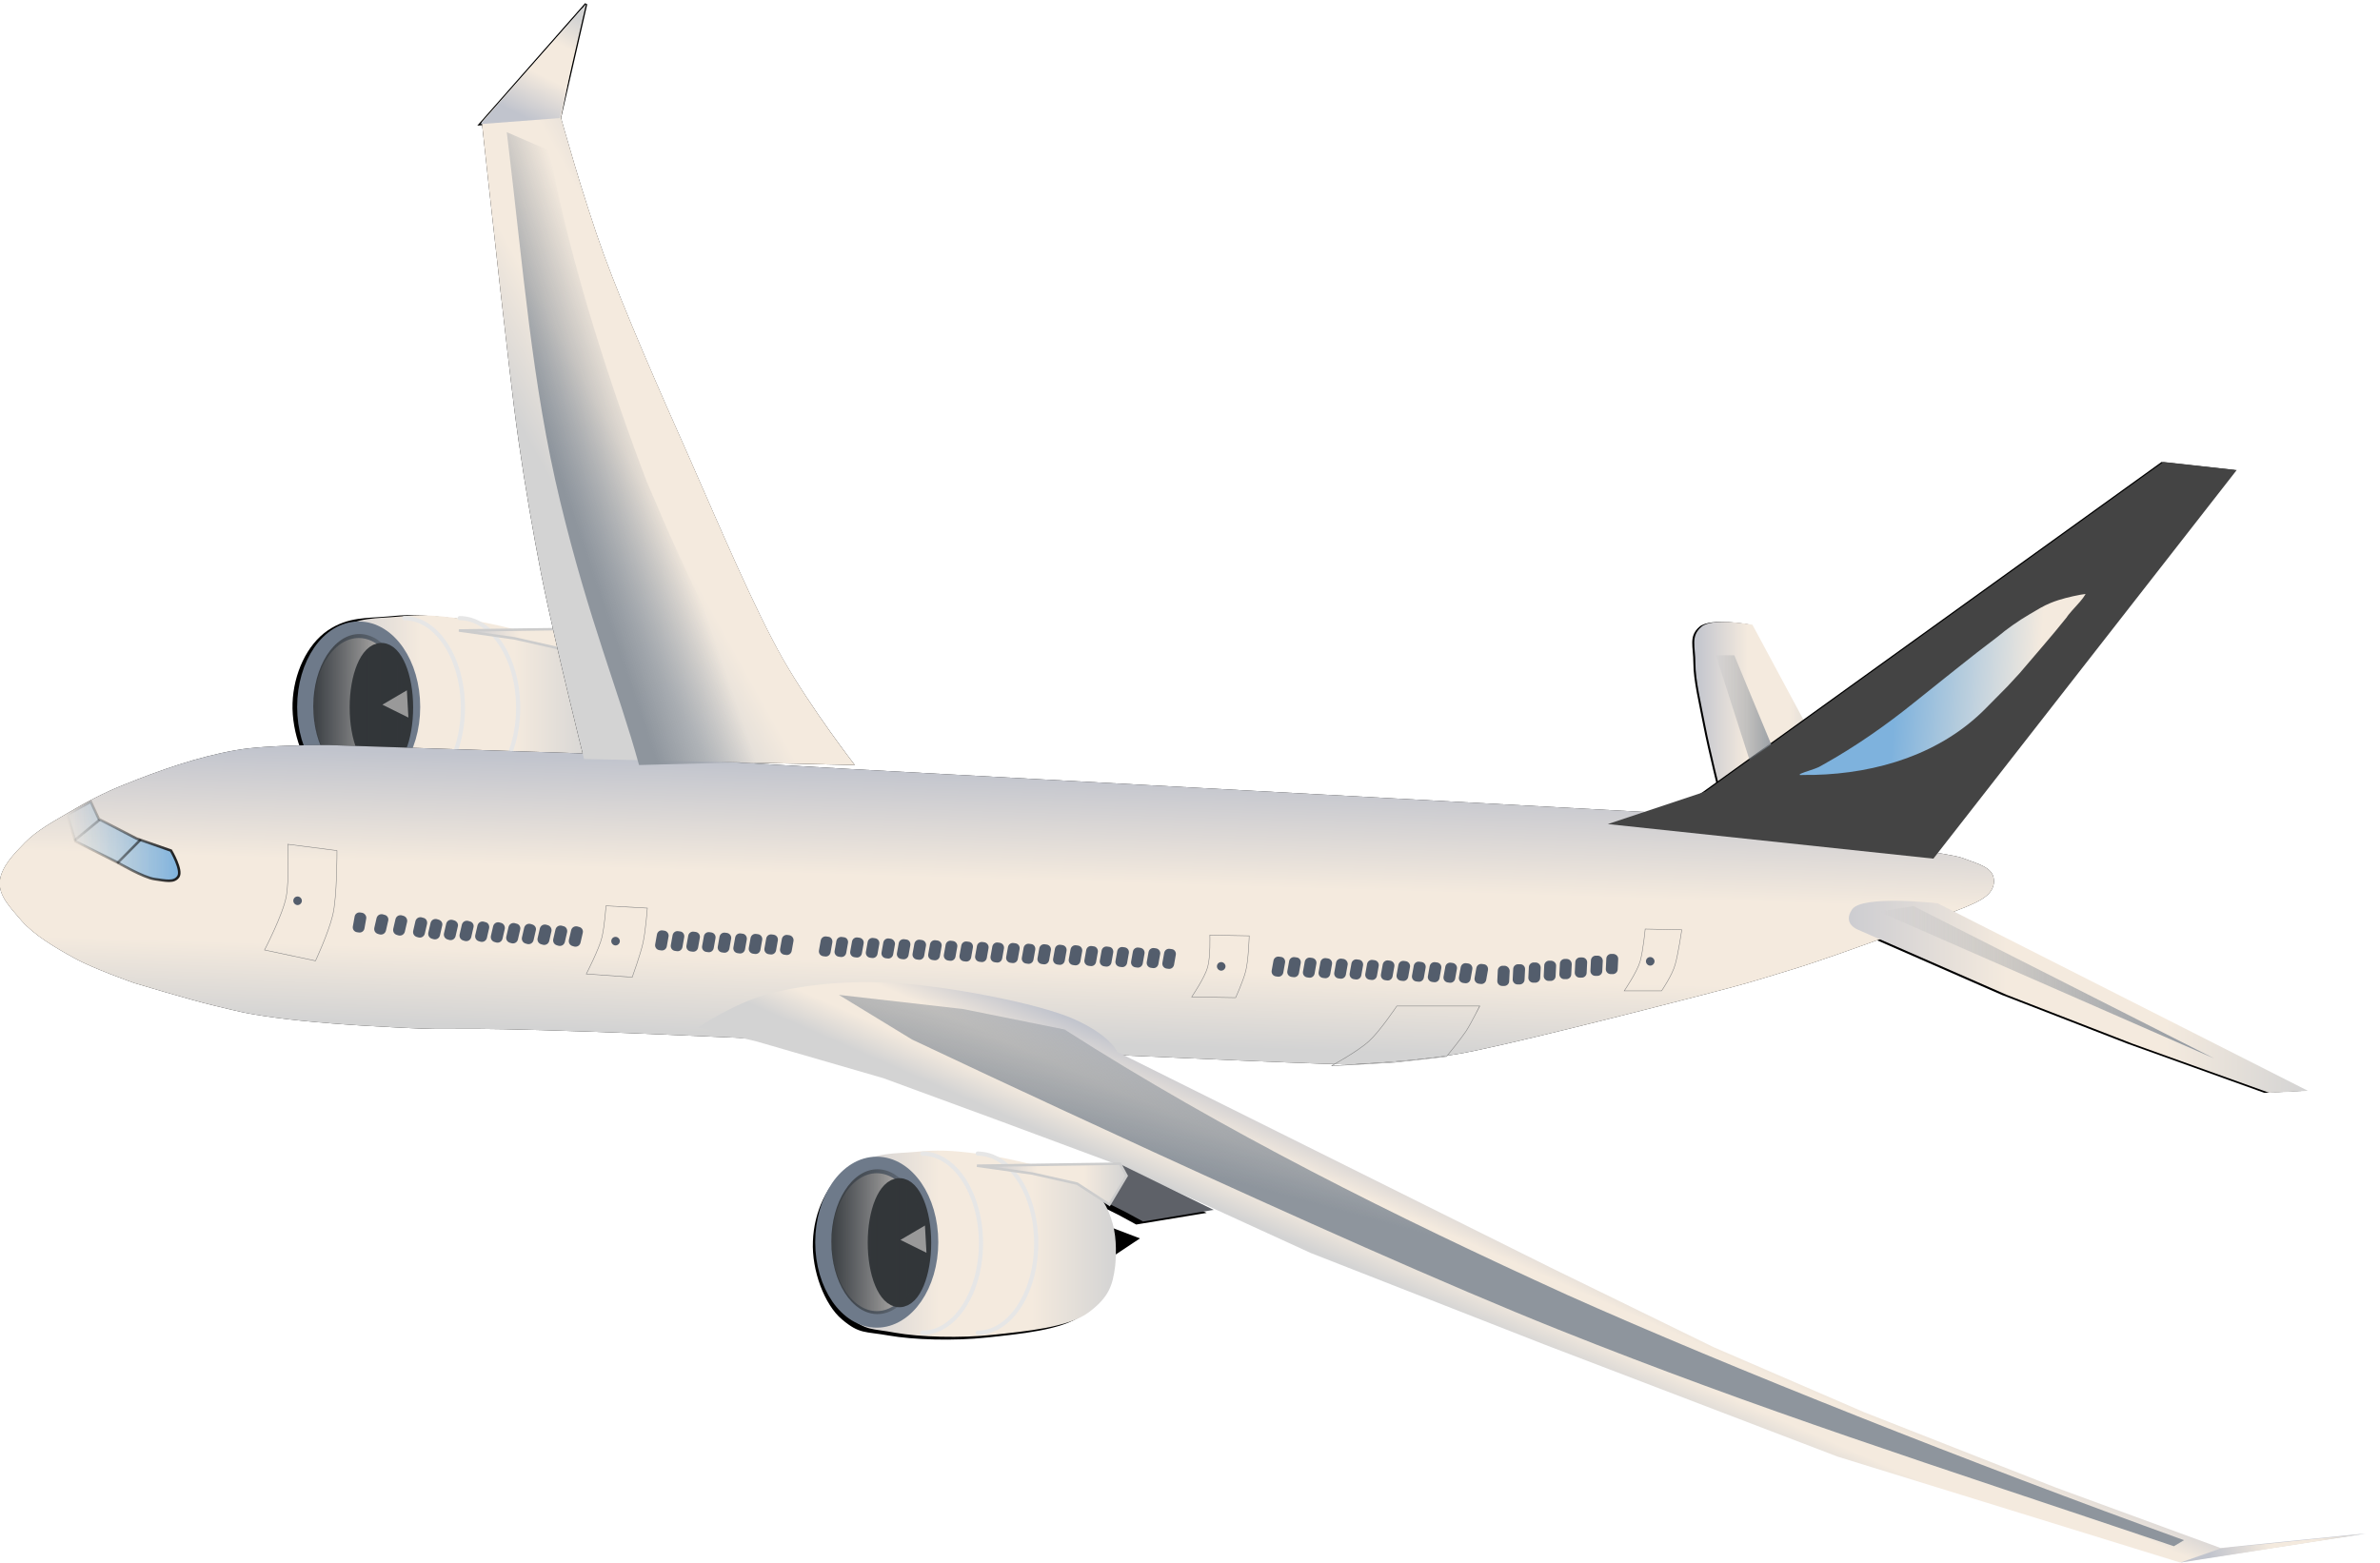 <?xml version="1.0" encoding="utf-8"?>
<!-- Generator: Adobe Illustrator 24.2.0, SVG Export Plug-In . SVG Version: 6.00 Build 0)  -->
<svg version="1.1"
	 id="svg2" inkscape:version="0.47 r22583" sodipodi:docname="Aeroplane.svg" xmlns:cc="http://creativecommons.org/ns#" xmlns:dc="http://purl.org/dc/elements/1.1/" xmlns:inkscape="http://www.inkscape.org/namespaces/inkscape" xmlns:rdf="http://www.w3.org/1999/02/22-rdf-syntax-ns#" xmlns:sodipodi="http://sodipodi.sourceforge.net/DTD/sodipodi-0.dtd" xmlns:svg="http://www.w3.org/2000/svg"
	 xmlns="http://www.w3.org/2000/svg" xmlns:xlink="http://www.w3.org/1999/xlink" x="0px" y="0px" viewBox="0 0 943.1 619.4"
	 style="enable-background:new 0 0 943.1 619.4;" xml:space="preserve">
<style type="text/css">
	.st0{stroke:#000000;}
	.st1{fill:url(#path4409_1_);}
	.st2{fill:none;stroke:#6E7A8A;stroke-width:6.558;}
	.st3{fill:none;stroke:#E6E6E6;stroke-width:1.654;stroke-linecap:round;stroke-linejoin:round;}
	.st4{fill:#323639;stroke:#323639;stroke-width:6.558;}
	.st5{fill:url(#path4419_1_);}
	.st6{fill:#999999;}
	.st7{fill:url(#path4423_1_);stroke:#CCCCCC;}
	.st8{fill:#1A1A1A;}
	.st9{fill:url(#path3345_1_);}
	.st10{fill:url(#path3347_1_);}
	.st11{fill:url(#path3349_1_);}
	.st12{fill:url(#path3363_1_);}
	.st13{fill:url(#path3365_1_);}
	.st14{fill:url(#path3367_1_);}
	.st15{fill:#444444;}
	.st16{fill:url(#path3379_1_);stroke:url(#path3379_2_);}
	.st17{fill:url(#path3381_1_);stroke:url(#path3381_2_);}
	.st18{fill:url(#path3383_1_);stroke:url(#path3383_2_);}
	.st19{fill:url(#path4341_1_);}
	.st20{fill:url(#path3355_1_);}
	.st21{fill:url(#path3373_1_);}
	.st22{fill:url(#path4359_1_);}
	.st23{fill:#5E6168;}
	.st24{fill:url(#path4389_1_);stroke:#CCCCCC;}
	.st25{fill:url(#path3351_1_);}
	.st26{fill:url(#path4534_1_);}
	.st27{fill:url(#path4544_1_);}
	.st28{fill:#535D6C;}
	.st29{fill:none;stroke:#808080;stroke-width:0.2;}
	.st30{fill:url(#SVGID_1_);}
</style>
<defs>
	
		<inkscape:perspective  id="perspective10" inkscape:persp3d-origin="372.04724 : 350.78739 : 1" inkscape:vp_x="0 : 526.18109 : 1" inkscape:vp_y="0 : 1000 : 0" inkscape:vp_z="744.09448 : 526.18109 : 1" sodipodi:type="inkscape:persp3d">
		</inkscape:perspective>
	
		<inkscape:perspective  id="perspective3339" inkscape:persp3d-origin="0.5 : 0.33333333 : 1" inkscape:vp_x="0 : 0.5 : 1" inkscape:vp_y="0 : 1000 : 0" inkscape:vp_z="1 : 0.5 : 1" sodipodi:type="inkscape:persp3d">
		</inkscape:perspective>
</defs>
<sodipodi:namedview  bordercolor="#666666" borderopacity="1.0" id="base" inkscape:current-layer="layer1" inkscape:cx="293.86376" inkscape:cy="-377.09852" inkscape:document-units="px" inkscape:guide-bbox="true" inkscape:pageopacity="0.0" inkscape:pageshadow="2" inkscape:snap-global="false" inkscape:window-height="1009" inkscape:window-maximized="1" inkscape:window-width="1920" inkscape:window-x="-4" inkscape:window-y="-4" inkscape:zoom="0.31" pagecolor="#ffffff" showgrid="false" showguides="true">
	</sodipodi:namedview>
<g id="layer1" transform="translate(68.736,-162.797)" inkscape:groupmode="layer" inkscape:label="Layer 1">
	
		<g id="g4897" transform="translate(348.387,-777.419)" inkscape:export-filename="E:\Documents and Settings\Sagar\Plane.png" inkscape:export-xdpi="90" inkscape:export-ydpi="90">
		<path id="path4605" sodipodi:nodetypes="cccccczc" d="M348.7,1298.2c0,0-29.9-3.4-33.9,2.4c-4,5.8,2.4,8.1,2.4,8.1l58.9,25.8
			l50,19.4l54,19.4l15.3-0.8L348.7,1298.2L348.7,1298.2z"/>
		<path id="path3359" class="st0" d="M-195.3,987l-31.5,2.4l41.9-47.6L-195.3,987L-195.3,987z"/>
		<path id="path4524" sodipodi:nodetypes="czzzccc" d="M264.4,1256.3l41.1-14.5l-29-54c0,0-15.8-3-20.2,0.8
			c-4.4,3.8-2.4,7.8-2.4,14.5c0,6.7,2.3,16.1,4,25C259.6,1237,264.4,1256.3,264.4,1256.3L264.4,1256.3z"/>
		<path id="path4482" d="M-254.6,1184c-2.8,0-5.4,0.2-8.5,0.5c-8.3,0.8-16,0-24.2,5.6s-13.5,17.1-13.9,28.8s4.6,25.1,11.5,30.9
			s9,4.7,18.5,6.4s25.8,2.2,38.7,0.8s29.9-2.9,37.9-8.9s9.5-10.6,10.5-18.5c0.1-1.4,0.2-2.9,0.2-4.4l9.5-6.4l-10.3-3.9
			c-0.3-1.4-0.6-2.8-1.1-4.2c-0.9-2.6-2-4.9-3.3-6.9l2.6,1.7l6.8-11.4l-2.6-4.9l-34.1,0.5c-6.1-1.6-12.5-3-17.8-3.9
			c-1.5-0.4-3-0.7-4.5-0.7C-245.5,1184.4-250.2,1184-254.6,1184L-254.6,1184z"/>
		<g id="g4431" transform="translate(-115.19,67.289)">
			<path id="path4407" sodipodi:nodetypes="cccc" d="M-71.9,1162.5l16.4-10.9l-14.2-5.4L-71.9,1162.5z"/>
			
				<linearGradient id="path4409_1_" gradientUnits="userSpaceOnUse" x1="-224.009" y1="61.855" x2="-105.735" y2="61.855" gradientTransform="matrix(-1 0 0 -1 -288.679 1215.505)">
				<stop  offset="0" style="stop-color:#D3D3D3"/>
				<stop  offset="0.284" style="stop-color:#F4EADE"/>
				<stop  offset="0.596" style="stop-color:#F4EADE"/>
				<stop  offset="1" style="stop-color:#C1C4CD"/>
			</linearGradient>
			<path id="path4409" sodipodi:nodetypes="czzzzzzzzzsc" class="st1" d="M-65.2,1162.4c0.5-6,0.5-12.7-1.7-18.9
				c-2.2-6.4-5.4-11.1-12.4-14.9c-7-3.8-28.5-9.1-39.9-10.5c-11.4-1.5-16.7-1.6-25-0.8c-8.3,0.8-16,0-24.2,5.6
				c-8.2,5.7-13.5,17.1-13.9,28.7s4.6,25.1,11.5,30.9c7,5.9,9,4.7,18.5,6.5s25.8,2.2,38.7,0.8c12.9-1.4,29.9-2.9,37.9-8.9
				S-66.2,1170.3-65.2,1162.4L-65.2,1162.4z"/>
			
				<path id="path4411" sodipodi:cx="191.03288" sodipodi:cy="611.52686" sodipodi:rx="20.243782" sodipodi:ry="32.755127" sodipodi:type="arc" class="st2" d="
				M-159.8,1122.5c11.7,0,21.1,13.7,21.1,30.6s-9.5,30.6-21.1,30.6c-11.7,0-21.1-13.7-21.1-30.6S-171.5,1122.5-159.8,1122.5z"/>
			
				<path id="path4413" sodipodi:cx="150.11763" sodipodi:cy="608.28204" sodipodi:end="4.712389" sodipodi:open="true" sodipodi:rx="23.237581" sodipodi:ry="33.216911" sodipodi:start="1.5707963" sodipodi:type="arc" class="st3" d="
				M-119.8,1117.9L-119.8,1117.9c12.8,0,23.2,15.9,23.2,35.5s-10.4,35.5-23.2,35.5"/>
			
				<path id="path4415" sodipodi:cx="191.03288" sodipodi:cy="611.52686" sodipodi:rx="20.243782" sodipodi:ry="32.755127" sodipodi:type="arc" class="st4" d="
				M-150.8,1131c5.1,0,9.3,10,9.3,22.3s-4.1,22.3-9.3,22.3s-9.3-10-9.3-22.3S-156,1131-150.8,1131z"/>
			
				<path id="path4417" sodipodi:cx="150.11763" sodipodi:cy="608.28204" sodipodi:end="4.712389" sodipodi:open="true" sodipodi:rx="23.237581" sodipodi:ry="33.216911" sodipodi:start="1.5707963" sodipodi:type="arc" class="st3" d="
				M-141.7,1117.9L-141.7,1117.9c12.8,0,23.2,15.9,23.2,35.5s-10.4,35.5-23.2,35.5"/>
			
				<linearGradient id="path4419_1_" gradientUnits="userSpaceOnUse" x1="-576.901" y1="873.179" x2="-529.855" y2="873.179" gradientTransform="matrix(0.903 0 0 -0.877 340.413 1918.846)">
				<stop  offset="0" style="stop-color:#323639"/>
				<stop  offset="1" style="stop-color:#323639;stop-opacity:0"/>
			</linearGradient>
			
				<path id="path4419" sodipodi:cx="191.03288" sodipodi:cy="611.52686" sodipodi:rx="20.243782" sodipodi:ry="32.755127" sodipodi:type="arc" class="st5" d="
				M-159.5,1124.2c-10.1,0-18.3,12.9-18.3,28.7c0,15.9,8.2,28.7,18.3,28.7s18.3-12.9,18.3-28.7
				C-141.2,1137-149.4,1124.2-159.5,1124.2z"/>
			<path id="path4421" class="st6" d="M-140.1,1157.3l-10.3-5.1l9.7-5.7L-140.1,1157.3z"/>
			
				<linearGradient id="path4423_1_" gradientUnits="userSpaceOnUse" x1="-227.841" y1="85.425" x2="-168.536" y2="85.425" gradientTransform="matrix(-1 0 0 -1 -288.679 1215.505)">
				<stop  offset="0" style="stop-color:#D3D3D3"/>
				<stop  offset="0.284" style="stop-color:#F4EADE"/>
				<stop  offset="0.596" style="stop-color:#F4EADE"/>
				<stop  offset="1" style="stop-color:#C1C4CD"/>
			</linearGradient>
			<path id="path4423" class="st7" d="M-63.4,1122l2.6,4.8l-6.8,11.4l-12.8-8.3l-17.7-4l-22-3.1L-63.4,1122L-63.4,1122z"/>
		</g>
		<path id="path4474" sodipodi:nodetypes="czzzccczzzzcc" d="M-78.4,1243.4l-107.3-2.4c0,0-3.6-14.4-6.5-26.6
			c-2.9-12.2-7.2-30.2-10.5-46.8c-3.2-16.5-6.2-33.6-8.9-52.4s-4.8-39.4-7.3-60.5c-2.4-21.1-7.3-66.1-7.3-66.1l14.5-2.4l16.9,0.8
			c0,0,8.7,31.5,16.9,54c8.3,22.6,22,53.9,33.9,80.6c11.8,26.8,25.7,59.7,37.1,79.8C-95.3,1221.6-78.4,1243.4-78.4,1243.4
			L-78.4,1243.4z"/>
		<path id="path4303" sodipodi:nodetypes="ccccaaaazzzczzczzzzzzzzc" class="st8" d="M234.5,1262c0,0,117.7,15.3,125.6,18.1
			c7.9,2.9,13,4.1,12.9,9.5c-0.1,5.4-6.1,7.9-11.3,10.1s-50.2,19.1-68.3,24.6s-16.5,5.2-38.5,10.9s-79.1,20.3-94.8,22.8
			c-15.6,2.5-30,3.3-40.9,4c-10.9,0.7-238.7-10.7-301.6-12.9s-50.5-0.3-75.8-1.6c-19.1-0.9-37.6-2.3-50-4s-14.9-2.6-24.2-4.8
			c-9.3-2.2-31.5-8.9-31.5-8.9s-16.3-5.7-23.8-9.9c-7.5-4.1-16-9.2-20.8-14.7c-4.7-5.5-9.2-10-8.7-15.7c0.5-5.7,5.7-11,9.9-15.3
			c4.8-4.9,11-8.2,16.9-11.7c7.2-4.3,14.6-8.2,22.4-11.3c14.4-5.8,29.1-11,44.4-13.7c12.2-2.2,37.1-2,37.1-2l97.6,3.2L-80,1245
			L234.5,1262L234.5,1262z"/>
		
			<linearGradient id="path3345_1_" gradientUnits="userSpaceOnUse" x1="-285.292" y1="1035.126" x2="-288.485" y2="1142.497" gradientTransform="matrix(-1 0 0 -1 -309.208 2387.934)">
			<stop  offset="0" style="stop-color:#D3D3D3"/>
			<stop  offset="0.284" style="stop-color:#F4EADE"/>
			<stop  offset="0.596" style="stop-color:#F4EADE"/>
			<stop  offset="1" style="stop-color:#C1C4CD"/>
		</linearGradient>
		<path id="path3345" sodipodi:nodetypes="ccccaaaazzzczzczzzzzzzzc" class="st9" d="M234.5,1262c0,0,117.7,15.3,125.6,18.1
			c7.9,2.9,13,4.1,12.9,9.5c-0.1,5.4-6.1,7.9-11.3,10.1s-50.2,19.1-68.3,24.6s-16.5,5.2-38.5,10.9s-79.1,20.3-94.8,22.8
			c-15.6,2.5-30,3.3-40.9,4c-10.9,0.7-238.7-10.7-301.6-12.9s-50.5-0.3-75.8-1.6c-19.1-0.9-37.6-2.3-50-4s-14.9-2.6-24.2-4.8
			c-9.3-2.2-31.5-8.9-31.5-8.9s-16.3-5.7-23.8-9.9c-7.5-4.1-16-9.2-20.8-14.7c-4.7-5.5-9.2-10-8.7-15.7c0.5-5.7,5.7-11,9.9-15.3
			c4.8-4.9,11-8.2,16.9-11.7c7.2-4.3,14.6-8.2,22.4-11.3c14.4-5.8,29.1-11,44.4-13.7c12.2-2.2,37.1-2,37.1-2l97.6,3.2L-80,1245
			L234.5,1262L234.5,1262z"/>
		
			<linearGradient id="path3347_1_" gradientUnits="userSpaceOnUse" x1="-110.167" y1="1257.388" x2="-205.941" y2="1310.614" gradientTransform="matrix(-1 0 0 -1 -309.208 2387.934)">
			<stop  offset="0" style="stop-color:#D3D3D3"/>
			<stop  offset="0.284" style="stop-color:#F4EADE"/>
			<stop  offset="0.596" style="stop-color:#F4EADE"/>
			<stop  offset="1" style="stop-color:#C1C4CD"/>
		</linearGradient>
		<path id="path3347" sodipodi:nodetypes="czzzccczzzzcc" class="st10" d="M-78.4,1243.4l-107.3-2.4c0,0-3.6-14.4-6.5-26.6
			c-2.9-12.2-7.2-30.2-10.5-46.8c-3.2-16.5-6.2-33.6-8.9-52.4s-4.8-39.4-7.3-60.5c-2.4-21.1-7.3-66.1-7.3-66.1l39.9-45.2l-8.5,43.5
			c0,0,8.7,31.5,16.9,54c8.3,22.6,22,53.9,33.9,80.6c11.8,26.8,25.7,59.7,37.1,79.8C-95.3,1221.6-78.4,1243.4-78.4,1243.4
			L-78.4,1243.4z"/>
		
			<linearGradient id="path3349_1_" gradientUnits="userSpaceOnUse" x1="-118.428" y1="432.64" x2="-153.912" y2="444.737" gradientTransform="matrix(-1 0 0 -1 -313.77 1562.216)">
			<stop  offset="0" style="stop-color:#8E959D"/>
			<stop  offset="1" style="stop-color:#8E959D;stop-opacity:0"/>
		</linearGradient>
		<path id="path3349" sodipodi:nodetypes="cccczcc" class="st11" d="M-101.8,1241.8l-62.1,1.6c-8.2-29.8-19.8-57.1-31.2-104.3
			c-11.3-46.7-14.6-92.2-21.2-146.5l16.9,7.3c8.1,44.7,25.3,96.5,38.7,131.5C-144.2,1170.4-126.9,1207.4-101.8,1241.8L-101.8,1241.8
			z"/>
		
			<linearGradient id="path3363_1_" gradientUnits="userSpaceOnUse" x1="-811.701" y1="226.967" x2="-610.701" y2="226.967" gradientTransform="matrix(-1 0 0 -1 -313.77 1562.216)">
			<stop  offset="0" style="stop-color:#D3D3D3"/>
			<stop  offset="0.284" style="stop-color:#F4EADE"/>
			<stop  offset="0.596" style="stop-color:#F4EADE"/>
			<stop  offset="1" style="stop-color:#C1C4CD"/>
		</linearGradient>
		<path id="path3363" sodipodi:nodetypes="cccccczc" class="st12" d="M350.7,1298.2c0,0-29.9-3.4-33.9,2.4c-4,5.8,2.4,8.1,2.4,8.1
			l58.9,25.8l50,19.4l54,19.4l15.3-0.8L350.7,1298.2L350.7,1298.2z"/>
		
			<linearGradient id="path3365_1_" gradientUnits="userSpaceOnUse" x1="-620.572" y1="340.754" x2="-567.959" y2="340.754" gradientTransform="matrix(-1 0 0 -1 -313.77 1562.216)">
			<stop  offset="0" style="stop-color:#D3D3D3"/>
			<stop  offset="0.284" style="stop-color:#F4EADE"/>
			<stop  offset="0.596" style="stop-color:#F4EADE"/>
			<stop  offset="1" style="stop-color:#C1C4CD"/>
		</linearGradient>
		<path id="path3365" sodipodi:nodetypes="czzzccc" class="st13" d="M265.2,1256.3l41.1-14.5l-29-54c0,0-15.8-3-20.2,0.8
			c-4.4,3.8-2.4,7.8-2.4,14.5c0,6.7,2.3,16.1,4,25S265.2,1256.3,265.2,1256.3L265.2,1256.3z"/>
		<path id="path4615" sodipodi:nodetypes="cccccc" d="M241.8,1264.8l105.6,13.7l121-152l-29-3.2l-181.5,130.6L241.8,1264.8
			L241.8,1264.8z"/>
		
			<linearGradient id="path3367_1_" gradientUnits="userSpaceOnUse" x1="-602.024" y1="339.781" x2="-576.024" y2="339.781" gradientTransform="matrix(-1 0 0 -1 -313.77 1562.216)">
			<stop  offset="0" style="stop-color:#8E959D"/>
			<stop  offset="1" style="stop-color:#8E959D;stop-opacity:0"/>
		</linearGradient>
		<path id="path3367" class="st14" d="M277.3,1245l10.5-2.4l-17.7-42.7h-7.3L277.3,1245z"/>
		<path id="path3369" sodipodi:nodetypes="cccccc" class="st15" d="M220,1266.8l129,13.7l120.2-154l-29-3.2l-181.5,130.6L220,1266.8
			L220,1266.8z"/>
		<g id="g3386" transform="translate(-4.562,825.718)">
			
				<linearGradient id="path3379_1_" gradientUnits="userSpaceOnUse" x1="40.89" y1="288.666" x2="86.326" y2="288.666" gradientTransform="matrix(-1 0 0 -1 -300.084 736.498)">
				<stop  offset="0" style="stop-color:#7EB2DD"/>
				<stop  offset="1" style="stop-color:#7EB2DD;stop-opacity:0"/>
			</linearGradient>
			
				<linearGradient id="path3379_2_" gradientUnits="userSpaceOnUse" x1="40.89" y1="288.767" x2="86.326" y2="288.767" gradientTransform="matrix(-1 0 0 -1 -300.084 736.498)">
				<stop  offset="0" style="stop-color:#1A1A1A"/>
				<stop  offset="1" style="stop-color:#1A1A1A;stop-opacity:0"/>
			</linearGradient>
			<path id="path3379" sodipodi:nodetypes="ccccczzccc" class="st16" d="M-382.7,447.9l16.9,8.5c0,0,10.1,5.9,14.5,6.5
				s7.7,1.5,9.4-1c1.7-2.5-2.9-10.3-2.9-10.3l-13.7-4.8l-14.9-7.7l-3.2-6.9l-9.3,5.2L-382.7,447.9z"/>
			
				<linearGradient id="path3381_1_" gradientUnits="userSpaceOnUse" x1="40.89" y1="284.589" x2="86.326" y2="284.589" gradientTransform="matrix(-1 0 0 -1 -300.084 736.498)">
				<stop  offset="0" style="stop-color:#7EB2DD"/>
				<stop  offset="1" style="stop-color:#7EB2DD;stop-opacity:0"/>
			</linearGradient>
			
				<linearGradient id="path3381_2_" gradientUnits="userSpaceOnUse" x1="40.89" y1="284.589" x2="86.326" y2="284.589" gradientTransform="matrix(-1 0 0 -1 -300.084 736.498)">
				<stop  offset="0" style="stop-color:#1A1A1A"/>
				<stop  offset="1" style="stop-color:#1A1A1A;stop-opacity:0"/>
			</linearGradient>
			<path id="path3381" class="st17" d="M-366.1,456.6l9.3-9.4"/>
			
				<linearGradient id="path3383_1_" gradientUnits="userSpaceOnUse" x1="40.89" y1="292.956" x2="86.326" y2="292.956" gradientTransform="matrix(-1 0 0 -1 -300.084 736.498)">
				<stop  offset="0" style="stop-color:#7EB2DD"/>
				<stop  offset="1" style="stop-color:#7EB2DD;stop-opacity:0"/>
			</linearGradient>
			
				<linearGradient id="path3383_2_" gradientUnits="userSpaceOnUse" x1="40.89" y1="292.956" x2="86.326" y2="292.956" gradientTransform="matrix(-1 0 0 -1 -300.084 736.498)">
				<stop  offset="0" style="stop-color:#1A1A1A"/>
				<stop  offset="1" style="stop-color:#1A1A1A;stop-opacity:0"/>
			</linearGradient>
			<path id="path3383" class="st18" d="M-383.1,447.6l10-8.2"/>
		</g>
		
			<linearGradient id="path4341_1_" gradientUnits="userSpaceOnUse" x1="-774.098" y1="232.714" x2="-641.23" y2="232.714" gradientTransform="matrix(-1 0 0 -1 -313.77 1562.216)">
			<stop  offset="0" style="stop-color:#8E959D"/>
			<stop  offset="1" style="stop-color:#8E959D;stop-opacity:0"/>
		</linearGradient>
		<path id="path4341" class="st19" d="M341.1,1299.3l119.2,60.4l-132.9-58.2L341.1,1299.3L341.1,1299.3z"/>
		<path id="path4556" d="M-48.4,1397.3c-2.8,0-5.4,0.2-8.5,0.5c-8.3,0.8-16,0-24.2,5.6c-8.2,5.7-13.5,17.1-13.9,28.8
			c-0.5,11.6,4.6,25.1,11.5,30.9c7,5.9,9,4.7,18.6,6.4c9.6,1.7,25.8,2.2,38.7,0.8s29.9-2.9,37.9-8.9s9.5-10.6,10.5-18.5
			c0.1-1.4,0.2-2.9,0.2-4.4l9.5-6.4l-10.3-3.9c-0.3-1.4-0.6-2.8-1.1-4.2c-0.9-2.6-2-4.9-3.3-6.9l2.6,1.7l0.1-0.2l6.4,3.2l6.8,3.7
			l27.9-4.6l-36.8-18l0,0.1l-0.2-0.5l-34.1,0.5c-6.1-1.6-12.5-3-17.8-3.9c-1.5-0.4-3-0.7-4.5-0.7
			C-39.3,1397.7-44,1397.3-48.4,1397.3L-48.4,1397.3z"/>
		
			<linearGradient id="path3355_1_" gradientUnits="userSpaceOnUse" x1="-489.666" y1="918.382" x2="-508.021" y2="960.318" gradientTransform="matrix(-1 0 0 -1 -309.208 2387.934)">
			<stop  offset="0" style="stop-color:#D3D3D3"/>
			<stop  offset="0.284" style="stop-color:#F4EADE"/>
			<stop  offset="0.596" style="stop-color:#F4EADE"/>
			<stop  offset="1" style="stop-color:#C1C4CD"/>
		</linearGradient>
		<path id="path3355" sodipodi:nodetypes="ccccccccccczzzcccccc" class="st20" d="M397.4,1529.7l-75.8-29.8l-59.7-25.8l-64.5-31.5
			l-171.8-85.5c0,0-2.5-6.4-16.9-12.9s-51.9-13.5-72.6-14.5c-20.7-1-37.2,1.2-50,4.8c-12.8,3.6-26.6,12.9-26.6,12.9l23.4,5.6
			l50,14.5l46,16.9l47.6,17.7l75.8,34.7l92.7,36.3l116.1,44.4l135.5,41.9l73.9-11.5l-57.7,5.8L397.4,1529.7z"/>
		<g id="g4462">
			<path id="path4379" sodipodi:nodetypes="cccc" d="M18.2,1441.9l16.4-10.9l-14.2-5.4C20.4,1425.6,18.2,1441.9,18.2,1441.9z"/>
			
				<linearGradient id="path3373_1_" gradientUnits="userSpaceOnUse" x1="-339.199" y1="129.144" x2="-220.925" y2="129.144" gradientTransform="matrix(-1 0 0 -1 -313.77 1562.216)">
				<stop  offset="0" style="stop-color:#D3D3D3"/>
				<stop  offset="0.284" style="stop-color:#F4EADE"/>
				<stop  offset="0.596" style="stop-color:#F4EADE"/>
				<stop  offset="1" style="stop-color:#C1C4CD"/>
			</linearGradient>
			<path id="path3373" sodipodi:nodetypes="czzzzzzzzzsc" class="st21" d="M23.1,1422.9c-2.2-6.4-5.4-11.1-12.4-14.9
				c-7-3.8-28.5-9.1-39.9-10.5c-11.4-1.5-16.7-1.6-25-0.8c-8.3,0.8-16,0-24.2,5.6s-13.5,17.1-13.9,28.7s4.6,25.1,11.5,30.9
				c7,5.9,9,4.7,18.5,6.5c9.6,1.7,25.8,2.2,38.7,0.8c12.9-1.4,29.9-2.9,37.9-8.9s9.5-10.6,10.5-18.5
				C25.3,1435.8,25.3,1429.1,23.1,1422.9z"/>
			
				<path id="path4351" sodipodi:cx="191.03288" sodipodi:cy="611.52686" sodipodi:rx="20.243782" sodipodi:ry="32.755127" sodipodi:type="arc" class="st2" d="
				M-69.7,1401.9c11.7,0,21.1,13.7,21.1,30.6s-9.5,30.6-21.1,30.6s-21.1-13.7-21.1-30.6S-81.4,1401.9-69.7,1401.9z"/>
			
				<path id="path4353" sodipodi:cx="150.11763" sodipodi:cy="608.28204" sodipodi:end="4.712389" sodipodi:open="true" sodipodi:rx="23.237581" sodipodi:ry="33.216911" sodipodi:start="1.5707963" sodipodi:type="arc" class="st3" d="
				M-29.7,1397.4L-29.7,1397.4c12.8,0,23.2,15.9,23.2,35.5c0,19.6-10.4,35.5-23.2,35.5"/>
			
				<path id="path4357" sodipodi:cx="191.03288" sodipodi:cy="611.52686" sodipodi:rx="20.243782" sodipodi:ry="32.755127" sodipodi:type="arc" class="st4" d="
				M-60.7,1410.4c5.1,0,9.3,10,9.3,22.3s-4.1,22.3-9.3,22.3s-9.3-10-9.3-22.3S-65.9,1410.4-60.7,1410.4z"/>
			
				<path id="path4355" sodipodi:cx="150.11763" sodipodi:cy="608.28204" sodipodi:end="4.712389" sodipodi:open="true" sodipodi:rx="23.237581" sodipodi:ry="33.216911" sodipodi:start="1.5707963" sodipodi:type="arc" class="st3" d="
				M-51.6,1397.4L-51.6,1397.4c12.8,0,23.2,15.9,23.2,35.5c0,19.6-10.4,35.5-23.2,35.5"/>
			
				<linearGradient id="path4359_1_" gradientUnits="userSpaceOnUse" x1="-692.091" y1="940.468" x2="-645.045" y2="940.468" gradientTransform="matrix(0.903 0 0 -0.877 534.565 2257.292)">
				<stop  offset="0" style="stop-color:#323639"/>
				<stop  offset="1" style="stop-color:#323639;stop-opacity:0"/>
			</linearGradient>
			
				<path id="path4359" sodipodi:cx="191.03288" sodipodi:cy="611.52686" sodipodi:rx="20.243782" sodipodi:ry="32.755127" sodipodi:type="arc" class="st22" d="
				M-69.4,1403.6c-10.1,0-18.3,12.9-18.3,28.7c0,15.9,8.2,28.7,18.3,28.7s18.3-12.9,18.3-28.7C-51.1,1416.5-59.3,1403.6-69.4,1403.6
				z"/>
			<path id="path4377" class="st6" d="M-50,1436.7l-10.3-5.1l9.7-5.7L-50,1436.7z"/>
			<path id="path4383" sodipodi:nodetypes="cccccc" class="st23" d="M35.8,1424.3l-6.8-3.7l-6.8-3.4l4.8-15.5l36.8,18
				C63.8,1419.7,35.8,1424.3,35.8,1424.3z"/>
			
				<linearGradient id="path4389_1_" gradientUnits="userSpaceOnUse" x1="-343.031" y1="152.714" x2="-283.726" y2="152.714" gradientTransform="matrix(-1 0 0 -1 -313.77 1562.216)">
				<stop  offset="0" style="stop-color:#D3D3D3"/>
				<stop  offset="0.284" style="stop-color:#F4EADE"/>
				<stop  offset="0.596" style="stop-color:#F4EADE"/>
				<stop  offset="1" style="stop-color:#C1C4CD"/>
			</linearGradient>
			<path id="path4389" class="st24" d="M26.7,1401.4l2.6,4.8l-6.8,11.4l-12.8-8.3l-17.7-4l-22-3.1L26.7,1401.4L26.7,1401.4z"/>
		</g>
		
			<linearGradient id="path3351_1_" gradientUnits="userSpaceOnUse" x1="-496.516" y1="123.428" x2="-516.124" y2="195.189" gradientTransform="matrix(-1 0 0 -1 -313.77 1562.216)">
			<stop  offset="0" style="stop-color:#8E959D"/>
			<stop  offset="1" style="stop-color:#8E959D;stop-opacity:0"/>
		</linearGradient>
		<path id="path3351" sodipodi:nodetypes="ccccacccc" class="st25" d="M4.7,1348.2c63.1,40.4,131.1,74.2,199.2,105.2
			c64.1,28.7,161.5,67.2,244.4,97.2l-4,2.4c-97.3-32.8-163.9-53.9-244-85.9c-86.9-34.7-256-114.9-256-114.9l-29-17.7l49.2,5.6
			L4.7,1348.2L4.7,1348.2z"/>
		
			<linearGradient id="path4534_1_" gradientUnits="userSpaceOnUse" x1="-123.372" y1="615.918" x2="-103.692" y2="575.998" gradientTransform="matrix(-1 0 0 -1 -313.77 1562.216)">
			<stop  offset="0" style="stop-color:#D3D3D3"/>
			<stop  offset="0.284" style="stop-color:#F4EADE"/>
			<stop  offset="0.596" style="stop-color:#F4EADE"/>
			<stop  offset="1" style="stop-color:#C1C4CD"/>
		</linearGradient>
		<path id="path4534" class="st26" d="M-195.3,987l-31.5,2.4l41.9-47.6L-195.3,987L-195.3,987z"/>
		
			<linearGradient id="path4544_1_" gradientUnits="userSpaceOnUse" x1="-831.585" y1="13.65" x2="-772.279" y2="5.952" gradientTransform="matrix(-1 0 0 -1 -313.77 1562.216)">
			<stop  offset="0" style="stop-color:#D3D3D3"/>
			<stop  offset="0.284" style="stop-color:#F4EADE"/>
			<stop  offset="0.596" style="stop-color:#F4EADE"/>
			<stop  offset="1" style="stop-color:#C1C4CD"/>
		</linearGradient>
		<path id="path4544" sodipodi:nodetypes="cccc" class="st27" d="M462.8,1553.9l57-5.8l-73,11.4L462.8,1553.9L462.8,1553.9z"/>
		<g id="g4779" transform="translate(0,831.156)">
			<path id="rect4623" class="st28" d="M48.8,487.5l-0.7,3.9c-0.2,1.1-1.2,1.8-2.3,1.6l-0.7-0.1c-1.1-0.2-1.8-1.2-1.6-2.3l0.7-3.9
				c0.2-1.1,1.2-1.8,2.3-1.6l0.7,0.1C48.3,485.3,49,486.4,48.8,487.5z"/>
			<path id="rect4625" class="st28" d="M-87.3,482.6l-0.7,3.9c-0.2,1.1-1.2,1.8-2.3,1.6l-0.7-0.1c-1.1-0.2-1.8-1.2-1.6-2.3l0.7-3.9
				c0.2-1.1,1.2-1.8,2.3-1.6l0.7,0.1C-87.8,480.4-87.1,481.5-87.3,482.6z"/>
			<path id="rect4627" class="st28" d="M42.6,487.2l-0.7,3.9c-0.2,1.1-1.2,1.8-2.3,1.6l-0.7-0.1c-1.1-0.2-1.8-1.2-1.6-2.3l0.7-3.9
				c0.2-1.1,1.2-1.8,2.3-1.6l0.7,0.1C42.1,485.1,42.8,486.2,42.6,487.2z"/>
			<path id="rect4629" class="st28" d="M36.4,487l-0.7,3.9c-0.2,1.1-1.2,1.8-2.3,1.6l-0.7-0.1c-1.1-0.2-1.8-1.2-1.6-2.3l0.7-3.9
				c0.2-1.1,1.2-1.8,2.3-1.6l0.7,0.1C35.9,484.9,36.6,485.9,36.4,487z"/>
			<path id="rect4631" class="st28" d="M30.2,486.8l-0.7,3.9c-0.2,1.1-1.2,1.8-2.3,1.6l-0.7-0.1c-1.1-0.2-1.8-1.2-1.6-2.3l0.7-3.9
				c0.2-1.1,1.2-1.8,2.3-1.6l0.7,0.1C29.7,484.7,30.4,485.7,30.2,486.8z"/>
			<path id="rect4633" class="st28" d="M24,486.6l-0.7,3.9c-0.2,1.1-1.2,1.8-2.3,1.6l-0.7-0.1c-1.1-0.2-1.8-1.2-1.6-2.3l0.7-3.9
				c0.2-1.1,1.2-1.8,2.3-1.6l0.7,0.1C23.5,484.4,24.2,485.5,24,486.6z"/>
			<path id="rect4635" class="st28" d="M17.9,486.4l-0.7,3.9c-0.2,1.1-1.2,1.8-2.3,1.6l-0.7-0.1c-1.1-0.2-1.8-1.2-1.6-2.3l0.7-3.9
				c0.2-1.1,1.2-1.8,2.3-1.6l0.7,0.1C17.3,484.2,18.1,485.3,17.9,486.4z"/>
			<path id="rect4637" class="st28" d="M11.7,486.1l-0.7,3.9c-0.2,1.1-1.2,1.8-2.3,1.6l-0.7-0.1c-1.1-0.2-1.8-1.2-1.6-2.3l0.7-3.9
				c0.2-1.1,1.2-1.8,2.3-1.6l0.7,0.1C11.2,484,11.9,485,11.7,486.1z"/>
			<path id="rect4639" class="st28" d="M5.5,485.9l-0.7,3.9c-0.2,1.1-1.2,1.8-2.3,1.6l-0.7-0.1c-1.1-0.2-1.8-1.2-1.6-2.3l0.7-3.9
				c0.2-1.1,1.2-1.8,2.3-1.6l0.7,0.1C5,483.8,5.7,484.8,5.5,485.9z"/>
			<path id="rect4641" class="st28" d="M-0.7,485.7l-0.7,3.9c-0.2,1.1-1.2,1.8-2.3,1.6l-0.7-0.1c-1.1-0.2-1.8-1.2-1.6-2.3l0.7-3.9
				c0.2-1.1,1.2-1.8,2.3-1.6l0.7,0.1C-1.2,483.6-0.5,484.6-0.7,485.7z"/>
			<path id="rect4643" class="st28" d="M-6.9,485.5l-0.7,3.9c-0.2,1.1-1.2,1.8-2.3,1.6l-0.7-0.1c-1.1-0.2-1.8-1.2-1.6-2.3l0.7-3.9
				c0.2-1.1,1.2-1.8,2.3-1.6l0.7,0.1C-7.4,483.3-6.7,484.4-6.9,485.5z"/>
			<path id="rect4645" class="st28" d="M-13.1,485.2l-0.7,3.9c-0.2,1.1-1.2,1.8-2.3,1.6l-0.7-0.1c-1.1-0.2-1.8-1.2-1.6-2.3l0.7-3.9
				c0.2-1.1,1.2-1.8,2.3-1.6l0.7,0.1C-13.6,483.1-12.9,484.1-13.1,485.2z"/>
			<path id="rect4647" class="st28" d="M-19.3,485l-0.7,3.9c-0.2,1.1-1.2,1.8-2.3,1.6l-0.7-0.1c-1.1-0.2-1.8-1.2-1.6-2.3l0.7-3.9
				c0.2-1.1,1.2-1.8,2.3-1.6l0.7,0.1C-19.8,482.9-19.1,483.9-19.3,485z"/>
			<path id="rect4649" class="st28" d="M-25.4,484.8l-0.7,3.9c-0.2,1.1-1.2,1.8-2.3,1.6l-0.7-0.1c-1.1-0.2-1.8-1.2-1.6-2.3l0.7-3.9
				c0.2-1.1,1.2-1.8,2.3-1.6l0.7,0.1C-26,482.7-25.2,483.7-25.4,484.8z"/>
			<path id="rect4651" class="st28" d="M-31.6,484.6l-0.7,3.9c-0.2,1.1-1.2,1.8-2.3,1.6l-0.7-0.1c-1.1-0.2-1.8-1.2-1.6-2.3l0.7-3.9
				c0.2-1.1,1.2-1.8,2.3-1.6l0.7,0.1C-32.1,482.4-31.4,483.5-31.6,484.6z"/>
			<path id="rect4653" class="st28" d="M-37.8,484.3l-0.7,3.9c-0.2,1.1-1.2,1.8-2.3,1.6l-0.7-0.1c-1.1-0.2-1.8-1.2-1.6-2.3l0.7-3.9
				c0.2-1.1,1.2-1.8,2.3-1.6l0.7,0.1C-38.3,482.2-37.6,483.3-37.8,484.3z"/>
			<path id="rect4655" class="st28" d="M-44,484.1l-0.7,3.9c-0.2,1.1-1.2,1.8-2.3,1.6l-0.7-0.1c-1.1-0.2-1.8-1.2-1.6-2.3l0.7-3.9
				c0.2-1.1,1.2-1.8,2.3-1.6l0.7,0.1C-44.5,482-43.8,483-44,484.1z"/>
			<path id="rect4657" class="st28" d="M-50.2,483.9l-0.7,3.9c-0.2,1.1-1.2,1.8-2.3,1.6l-0.7-0.1c-1.1-0.2-1.8-1.2-1.6-2.3l0.7-3.9
				c0.2-1.1,1.2-1.8,2.3-1.6l0.7,0.1C-50.7,481.8-50,482.8-50.2,483.9z"/>
			<path id="rect4659" class="st28" d="M-56.4,483.7l-0.7,3.9c-0.2,1.1-1.2,1.8-2.3,1.6l-0.7-0.1c-1.1-0.2-1.8-1.2-1.6-2.3l0.7-3.9
				c0.2-1.1,1.2-1.8,2.3-1.6l0.7,0.1C-56.9,481.5-56.2,482.6-56.4,483.7z"/>
			<path id="rect4661" class="st28" d="M-62.5,483.4l-0.7,3.9c-0.2,1.1-1.2,1.8-2.3,1.6l-0.7-0.1c-1.1-0.2-1.8-1.2-1.6-2.3l0.7-3.9
				c0.2-1.1,1.2-1.8,2.3-1.6l0.7,0.1C-63.1,481.3-62.3,482.4-62.5,483.4z"/>
			<path id="rect4663" class="st28" d="M-68.7,483.2l-0.7,3.9c-0.2,1.1-1.2,1.8-2.3,1.6l-0.7-0.1c-1.1-0.2-1.8-1.2-1.6-2.3l0.7-3.9
				c0.2-1.1,1.2-1.8,2.3-1.6l0.7,0.1C-69.2,481.1-68.5,482.1-68.7,483.2z"/>
			<path id="rect4665" class="st28" d="M-74.9,483l-0.7,3.9c-0.2,1.1-1.2,1.8-2.3,1.6l-0.7-0.1c-1.1-0.2-1.8-1.2-1.6-2.3l0.7-3.9
				c0.2-1.1,1.2-1.8,2.3-1.6l0.7,0.1C-75.4,480.9-74.7,481.9-74.9,483z"/>
			<path id="rect4667" class="st28" d="M-81.1,482.8l-0.7,3.9c-0.2,1.1-1.2,1.8-2.3,1.6l-0.7-0.1c-1.1-0.2-1.8-1.2-1.6-2.3l0.7-3.9
				c0.2-1.1,1.2-1.8,2.3-1.6l0.7,0.1C-81.6,480.6-80.9,481.7-81.1,482.8z"/>
			<path id="rect4669" class="st28" d="M172.5,493.5l-0.7,3.9c-0.2,1.1-1.2,1.8-2.3,1.6l-0.7-0.1c-1.1-0.2-1.8-1.2-1.6-2.3l0.7-3.9
				c0.2-1.1,1.2-1.8,2.3-1.6l0.7,0.1C172,491.3,172.7,492.4,172.5,493.5z"/>
			<path id="rect4673" class="st28" d="M166.3,493.2l-0.7,3.9c-0.2,1.1-1.2,1.8-2.3,1.6l-0.7-0.1c-1.1-0.2-1.8-1.2-1.6-2.3l0.7-3.9
				c0.2-1.1,1.2-1.8,2.3-1.6l0.7,0.1C165.8,491.1,166.5,492.1,166.3,493.2z"/>
			<path id="rect4675" class="st28" d="M160.2,493l-0.7,3.9c-0.2,1.1-1.2,1.8-2.3,1.6l-0.7-0.1c-1.1-0.2-1.8-1.2-1.6-2.3l0.7-3.9
				c0.2-1.1,1.2-1.8,2.3-1.6l0.7,0.1C159.6,490.9,160.4,491.9,160.2,493z"/>
			<path id="rect4677" class="st28" d="M154,492.8l-0.7,3.9c-0.2,1.1-1.2,1.8-2.3,1.6l-0.7-0.1c-1.1-0.2-1.8-1.2-1.6-2.3l0.7-3.9
				c0.2-1.1,1.2-1.8,2.3-1.6l0.7,0.1C153.5,490.7,154.2,491.7,154,492.8z"/>
			<path id="rect4679" class="st28" d="M147.8,492.6l-0.7,3.9c-0.2,1.1-1.2,1.8-2.3,1.6L144,498c-1.1-0.2-1.8-1.2-1.6-2.3l0.7-3.9
				c0.2-1.1,1.2-1.8,2.3-1.6l0.7,0.1C147.3,490.4,148,491.5,147.8,492.6z"/>
			<path id="rect4681" class="st28" d="M141.6,492.3l-0.7,3.9c-0.2,1.1-1.2,1.8-2.3,1.6l-0.7-0.1c-1.1-0.2-1.8-1.2-1.6-2.3l0.7-3.9
				c0.2-1.1,1.2-1.8,2.3-1.6l0.7,0.1C141.1,490.2,141.8,491.3,141.6,492.3z"/>
			<path id="rect4683" class="st28" d="M135.4,492.1l-0.7,3.9c-0.2,1.1-1.2,1.8-2.3,1.6l-0.7-0.1c-1.1-0.2-1.8-1.2-1.6-2.3l0.7-3.9
				c0.2-1.1,1.2-1.8,2.3-1.6l0.7,0.1C134.9,490,135.6,491,135.4,492.1z"/>
			<path id="rect4685" class="st28" d="M129.2,491.9l-0.7,3.9c-0.2,1.1-1.2,1.8-2.3,1.6l-0.7-0.1c-1.1-0.2-1.8-1.2-1.6-2.3l0.7-3.9
				c0.2-1.1,1.2-1.8,2.3-1.6l0.7,0.1C128.7,489.8,129.4,490.8,129.2,491.9z"/>
			<path id="rect4687" class="st28" d="M123,491.7l-0.7,3.9c-0.2,1.1-1.2,1.8-2.3,1.6l-0.7-0.1c-1.1-0.2-1.8-1.2-1.6-2.3l0.7-3.9
				c0.2-1.1,1.2-1.8,2.3-1.6l0.7,0.1C122.5,489.5,123.2,490.6,123,491.7z"/>
			<path id="rect4689" class="st28" d="M116.9,491.4l-0.7,3.9c-0.2,1.1-1.2,1.8-2.3,1.6l-0.7-0.1c-1.1-0.2-1.8-1.2-1.6-2.3l0.7-3.9
				c0.2-1.1,1.2-1.8,2.3-1.6l0.7,0.1C116.3,489.3,117.1,490.4,116.9,491.4z"/>
			<path id="rect4691" class="st28" d="M110.7,491.2l-0.7,3.9c-0.2,1.1-1.2,1.8-2.3,1.6l-0.7-0.1c-1.1-0.2-1.8-1.2-1.6-2.3l0.7-3.9
				c0.2-1.1,1.2-1.8,2.3-1.6l0.7,0.1C110.2,489.1,110.9,490.1,110.7,491.2z"/>
			<path id="rect4693" class="st28" d="M104.5,491l-0.7,3.9c-0.2,1.1-1.2,1.8-2.3,1.6l-0.7-0.1c-1.1-0.2-1.8-1.2-1.6-2.3l0.7-3.9
				c0.2-1.1,1.2-1.8,2.3-1.6l0.7,0.1C104,488.9,104.7,489.9,104.5,491z"/>
			<path id="rect4695" class="st28" d="M98.3,490.8l-0.7,3.9c-0.2,1.1-1.2,1.8-2.3,1.6l-0.7-0.1c-1.1-0.2-1.8-1.2-1.6-2.3l0.7-3.9
				c0.2-1.1,1.2-1.8,2.3-1.6l0.7,0.1C97.8,488.6,98.5,489.7,98.3,490.8z"/>
			<path id="rect4697" class="st28" d="M92.1,490.6l-0.7,3.9c-0.2,1.1-1.2,1.8-2.3,1.6l-0.7-0.1c-1.1-0.2-1.8-1.2-1.6-2.3l0.7-3.9
				c0.2-1.1,1.2-1.8,2.3-1.6l0.7,0.1C91.6,488.4,92.3,489.5,92.1,490.6z"/>
			<path id="rect4699" class="st28" d="M224.1,489.2l-0.2,4c0,1.1-1,2-2.1,1.9l-0.7,0c-1.1,0-2-1-1.9-2.1l0.2-4c0-1.1,1-2,2.1-1.9
				l0.7,0C223.3,487.2,224.2,488.1,224.1,489.2z"/>
			<path id="rect4701" class="st28" d="M218,489.9l-0.2,4c0,1.1-1,2-2.1,1.9l-0.7,0c-1.1,0-2-1-1.9-2.1l0.2-4c0-1.1,1-2,2.1-1.9
				l0.7,0C217.2,487.9,218,488.8,218,489.9z"/>
			<path id="rect4703" class="st28" d="M211.8,490.6l-0.2,4c0,1.1-1,2-2.1,1.9l-0.7,0c-1.1,0-2-1-1.9-2.1l0.2-4c0-1.1,1-2,2.1-1.9
				l0.7,0C211,488.5,211.9,489.5,211.8,490.6z"/>
			<path id="rect4705" class="st28" d="M205.7,491.2l-0.2,4c0,1.1-1,2-2.1,1.9l-0.7,0c-1.1,0-2-1-1.9-2.1l0.2-4c0-1.1,1-2,2.1-1.9
				l0.7,0C204.9,489.2,205.7,490.1,205.7,491.2z"/>
			<path id="rect4707" class="st28" d="M199.5,491.9l-0.2,4c0,1.1-1,2-2.1,1.9l-0.7,0c-1.1,0-2-1-1.9-2.1l0.2-4c0-1.1,1-2,2.1-1.9
				l0.7,0C198.7,489.9,199.6,490.8,199.5,491.9z"/>
			<path id="rect4709" class="st28" d="M193.4,492.6l-0.2,4c0,1.1-1,2-2.1,1.9l-0.7,0c-1.1,0-2-1-1.9-2.1l0.2-4c0-1.1,1-2,2.1-1.9
				l0.7,0C192.6,490.6,193.4,491.5,193.4,492.6z"/>
			<path id="rect4711" class="st28" d="M187.2,493.3l-0.2,4c0,1.1-1,2-2.1,1.9l-0.7,0c-1.1,0-2-1-1.9-2.1l0.2-4c0-1.1,1-2,2.1-1.9
				l0.7,0C186.4,491.2,187.3,492.1,187.2,493.3z"/>
			<path id="rect4713" class="st28" d="M181.1,493.9l-0.2,4c0,1.1-1,2-2.1,1.9l-0.7,0c-1.1,0-2-1-1.9-2.1l0.2-4c0-1.1,1-2,2.1-1.9
				l0.7,0C180.2,491.9,181.1,492.8,181.1,493.9z"/>
			<path id="rect4715" class="st28" d="M-186.2,478.8l-0.9,3.9c-0.3,1.1-1.3,1.7-2.4,1.5l-0.7-0.2c-1.1-0.3-1.7-1.3-1.5-2.4l0.9-3.9
				c0.3-1.1,1.3-1.7,2.4-1.5l0.7,0.2C-186.6,476.6-185.9,477.7-186.2,478.8z"/>
			<path id="rect4717" class="st28" d="M-102.7,482l-0.7,3.9c-0.2,1.1-1.2,1.8-2.3,1.6l-0.7-0.1c-1.1-0.2-1.8-1.2-1.6-2.3l0.7-3.9
				c0.2-1.1,1.2-1.8,2.3-1.6l0.7,0.1C-103.2,479.9-102.5,481-102.7,482z"/>
			<path id="rect4719" class="st28" d="M-108.9,481.8l-0.7,3.9c-0.2,1.1-1.2,1.8-2.3,1.6l-0.7-0.1c-1.1-0.2-1.8-1.2-1.6-2.3l0.7-3.9
				c0.2-1.1,1.2-1.8,2.3-1.6l0.7,0.1C-109.4,479.7-108.7,480.7-108.9,481.8z"/>
			<path id="rect4721" class="st28" d="M-115.1,481.6l-0.7,3.9c-0.2,1.1-1.2,1.8-2.3,1.6l-0.7-0.1c-1.1-0.2-1.8-1.2-1.6-2.3l0.7-3.9
				c0.2-1.1,1.2-1.8,2.3-1.6l0.7,0.1C-115.6,479.5-114.9,480.5-115.1,481.6z"/>
			<path id="rect4723" class="st28" d="M-121.2,481.4l-0.7,3.9c-0.2,1.1-1.2,1.8-2.3,1.6l-0.7-0.1c-1.1-0.2-1.8-1.2-1.6-2.3l0.7-3.9
				c0.2-1.1,1.2-1.8,2.3-1.6l0.7,0.1C-121.8,479.2-121,480.3-121.2,481.4z"/>
			<path id="rect4725" class="st28" d="M-127.4,481.1l-0.7,3.9c-0.2,1.1-1.2,1.8-2.3,1.6l-0.7-0.1c-1.1-0.2-1.8-1.2-1.6-2.3l0.7-3.9
				c0.2-1.1,1.2-1.8,2.3-1.6l0.7,0.1C-127.9,479-127.2,480.1-127.4,481.1z"/>
			<path id="rect4727" class="st28" d="M-133.6,480.9l-0.7,3.9c-0.2,1.1-1.2,1.8-2.3,1.6l-0.7-0.1c-1.1-0.2-1.8-1.2-1.6-2.3l0.7-3.9
				c0.2-1.1,1.2-1.8,2.3-1.6l0.7,0.1C-134.1,478.8-133.4,479.8-133.6,480.9z"/>
			<path id="rect4729" class="st28" d="M-139.8,480.7l-0.7,3.9c-0.2,1.1-1.2,1.8-2.3,1.6l-0.7-0.1c-1.1-0.2-1.8-1.2-1.6-2.3l0.7-3.9
				c0.2-1.1,1.2-1.8,2.3-1.6l0.7,0.1C-140.3,478.6-139.6,479.6-139.8,480.7z"/>
			<path id="rect4731" class="st28" d="M-146,480.5l-0.7,3.9c-0.2,1.1-1.2,1.8-2.3,1.6l-0.7-0.1c-1.1-0.2-1.8-1.2-1.6-2.3l0.7-3.9
				c0.2-1.1,1.2-1.8,2.3-1.6l0.7,0.1C-146.5,478.3-145.8,479.4-146,480.5z"/>
			<path id="rect4733" class="st28" d="M-152.2,480.2l-0.7,3.9c-0.2,1.1-1.2,1.8-2.3,1.6l-0.7-0.1c-1.1-0.2-1.8-1.2-1.6-2.3l0.7-3.9
				c0.2-1.1,1.2-1.8,2.3-1.6l0.7,0.1C-152.7,478.1-152,479.2-152.2,480.2z"/>
			<path id="rect4743" class="st28" d="M-272,473.1l-0.7,3.9c-0.2,1.1-1.2,1.8-2.3,1.6l-0.7-0.1c-1.1-0.2-1.8-1.2-1.6-2.3l0.7-3.9
				c0.2-1.1,1.2-1.8,2.3-1.6l0.7,0.1C-272.6,471-271.8,472.1-272,473.1z"/>
			<path id="rect4745" class="st28" d="M-192.4,478.5l-0.9,3.9c-0.3,1.1-1.3,1.7-2.4,1.5l-0.7-0.2c-1.1-0.3-1.7-1.3-1.5-2.4l0.9-3.9
				c0.3-1.1,1.3-1.7,2.4-1.5l0.7,0.2C-192.8,476.3-192.2,477.4-192.4,478.5z"/>
			<path id="rect4747" class="st28" d="M-198.6,478.1l-0.9,3.9c-0.3,1.1-1.3,1.7-2.4,1.5l-0.7-0.2c-1.1-0.3-1.7-1.3-1.5-2.4l0.9-3.9
				c0.3-1.1,1.3-1.7,2.4-1.5l0.7,0.2C-199,476-198.4,477.1-198.6,478.1z"/>
			<path id="rect4749" class="st28" d="M-204.8,477.8l-0.9,3.9c-0.3,1.1-1.3,1.7-2.4,1.5l-0.7-0.2c-1.1-0.3-1.7-1.3-1.5-2.4l0.9-3.9
				c0.3-1.1,1.3-1.7,2.4-1.5l0.7,0.2C-205.2,475.7-204.5,476.7-204.8,477.8z"/>
			<path id="rect4751" class="st28" d="M-211,477.5l-0.9,3.9c-0.3,1.1-1.3,1.7-2.4,1.5l-0.7-0.2c-1.1-0.3-1.7-1.3-1.5-2.4l0.9-3.9
				c0.3-1.1,1.3-1.7,2.4-1.5l0.7,0.2C-211.4,475.3-210.7,476.4-211,477.5z"/>
			<path id="rect4753" class="st28" d="M-217.1,477.2l-0.9,3.9c-0.3,1.1-1.3,1.7-2.4,1.5l-0.7-0.2c-1.1-0.3-1.7-1.3-1.5-2.4l0.9-3.9
				c0.3-1.1,1.3-1.7,2.4-1.5l0.7,0.2C-217.6,475-216.9,476.1-217.1,477.2z"/>
			<path id="rect4755" class="st28" d="M-223.3,476.9l-0.9,3.9c-0.3,1.1-1.3,1.7-2.4,1.5l-0.7-0.2c-1.1-0.3-1.7-1.3-1.5-2.4l0.9-3.9
				c0.3-1.1,1.3-1.7,2.4-1.5l0.7,0.2C-223.7,474.7-223.1,475.8-223.3,476.9z"/>
			<path id="rect4757" class="st28" d="M-229.5,476.6l-0.9,3.9c-0.3,1.1-1.3,1.7-2.4,1.5l-0.7-0.2c-1.1-0.3-1.7-1.3-1.5-2.4l0.9-3.9
				c0.3-1.1,1.3-1.7,2.4-1.5l0.7,0.2C-229.9,474.4-229.2,475.5-229.5,476.6z"/>
			<path id="rect4759" class="st28" d="M-235.7,476.2l-0.9,3.9c-0.3,1.1-1.3,1.7-2.4,1.5l-0.7-0.2c-1.1-0.3-1.7-1.3-1.5-2.4l0.9-3.9
				c0.3-1.1,1.3-1.7,2.4-1.5l0.7,0.2C-236.1,474.1-235.4,475.2-235.7,476.2z"/>
			<path id="rect4761" class="st28" d="M-241.9,475.9l-0.9,3.9c-0.3,1.1-1.3,1.7-2.4,1.5l-0.7-0.2c-1.1-0.3-1.7-1.3-1.5-2.4l0.9-3.9
				c0.3-1.1,1.3-1.7,2.4-1.5l0.7,0.2C-242.3,473.8-241.6,474.8-241.9,475.9z"/>
			<path id="rect4769" class="st28" d="M-247.9,475.2l-0.9,3.9c-0.3,1.1-1.3,1.7-2.4,1.5l-0.7-0.2c-1.1-0.3-1.7-1.3-1.5-2.4l0.9-3.9
				c0.3-1.1,1.3-1.7,2.4-1.5l0.7,0.2C-248.3,473-247.7,474.1-247.9,475.2z"/>
			<path id="rect4771" class="st28" d="M-255.8,474.4l-0.9,3.9c-0.3,1.1-1.3,1.7-2.4,1.5l-0.7-0.2c-1.1-0.3-1.7-1.3-1.5-2.4l0.9-3.9
				c0.3-1.1,1.3-1.7,2.4-1.5l0.7,0.2C-256.2,472.3-255.6,473.4-255.8,474.4z"/>
			<path id="rect4773" class="st28" d="M-263.3,474l-0.9,3.9c-0.3,1.1-1.3,1.7-2.4,1.5l-0.7-0.2c-1.1-0.3-1.7-1.3-1.5-2.4l0.9-3.9
				c0.3-1.1,1.3-1.7,2.4-1.5l0.7,0.2C-263.7,471.8-263,472.9-263.3,474z"/>
		</g>
		<path id="path4859" sodipodi:nodetypes="cczcczc" class="st29" d="M77.9,1311.1c0,0-0.3,9.8-1.4,14c-1.1,4.2-4,10.5-4,10.5
			l-17.4-0.3c0,0,5.1-7.5,6.3-11.7c1.2-4.2,0.9-12.8,0.9-12.8L77.9,1311.1L77.9,1311.1z"/>
		<path id="path4861" sodipodi:nodetypes="cczcczc" class="st29" d="M249.3,1308.7c0,0-1.4,9.5-2.6,13.7c-1.1,4.2-5.4,10.5-5.4,10.5
			l-14.8,0c0,0,5.1-7.5,6.3-11.7c1.2-4.2,2-12.8,2-12.8L249.3,1308.7L249.3,1308.7z"/>
		<path id="path4863" sodipodi:nodetypes="cczccczc" class="st29" d="M163.8,1348.9c-2.2,3.3-7.7,10-7.7,10l-20.5,2.3l-25.1,1.4
			c0,0,10.4-5.7,14.8-9.7c4.4-4,11.1-14,11.1-14h32.8C169.2,1338.9,166,1345.5,163.8,1348.9z"/>
		<path id="path4865" sodipodi:nodetypes="cczcczc" class="st29" d="M-283.6,1277.3c0,0,0.1,18.4-1.7,25.7c-1.8,7.3-6.8,18-6.8,18
			l-20.2-4.3c0,0,7.2-13.8,8.6-21.1c1.3-7.3,0.6-20.8,0.6-20.8L-283.6,1277.3L-283.6,1277.3z"/>
		<path id="path4867" sodipodi:nodetypes="cczcczc" class="st29" d="M-160.6,1300.1c0,0-0.7,9.1-1.7,13.7c-1,4.6-4.3,13.7-4.3,13.7
			l-18.2-1.3c0,0,5.1-9.9,6.2-14.5c1.1-4.6,1.6-12.5,1.6-12.5L-160.6,1300.1L-160.6,1300.1z"/>
		
			<path id="path4869" sodipodi:cx="-133.4379" sodipodi:cy="1321.2339" sodipodi:rx="1.7107422" sodipodi:ry="1.7107422" sodipodi:type="arc" class="st28" d="
			M236.8,1319.5c0.9,0,1.7,0.8,1.7,1.7s-0.8,1.7-1.7,1.7c-0.9,0-1.7-0.8-1.7-1.7S235.8,1319.5,236.8,1319.5z"/>
		
			<path id="path4871" sodipodi:cx="-133.4379" sodipodi:cy="1321.2339" sodipodi:rx="1.7107422" sodipodi:ry="1.7107422" sodipodi:type="arc" class="st28" d="
			M66.8,1321.5c0.9,0,1.7,0.8,1.7,1.7s-0.8,1.7-1.7,1.7c-0.9,0-1.7-0.8-1.7-1.7S65.8,1321.5,66.8,1321.5z"/>
		
			<path id="path4873" sodipodi:cx="-133.4379" sodipodi:cy="1321.2339" sodipodi:rx="1.7107422" sodipodi:ry="1.7107422" sodipodi:type="arc" class="st28" d="
			M-173.2,1311.5c0.9,0,1.7,0.8,1.7,1.7s-0.8,1.7-1.7,1.7c-0.9,0-1.7-0.8-1.7-1.7S-174.2,1311.5-173.2,1311.5z"/>
		
			<path id="path4875" sodipodi:cx="-133.4379" sodipodi:cy="1321.2339" sodipodi:rx="1.7107422" sodipodi:ry="1.7107422" sodipodi:type="arc" class="st28" d="
			M-299.2,1295.5c0.9,0,1.7,0.8,1.7,1.7s-0.8,1.7-1.7,1.7c-0.9,0-1.7-0.8-1.7-1.7S-300.2,1295.5-299.2,1295.5z"/>
	</g>
</g>
<g>
	
		<linearGradient id="SVGID_1_" gradientUnits="userSpaceOnUse" x1="715.912" y1="350.587" x2="823.402" y2="350.587" gradientTransform="matrix(0.997 7.917152e-02 7.917152e-02 -0.997 -25.189 559.768)">
		<stop  offset="0.33" style="stop-color:#7EB2DD"/>
		<stop  offset="0.85" style="stop-color:#F4EADE"/>
	</linearGradient>
	<path class="st30" d="M787.1,280.5c-17.9,18.3-43.2,26-68.3,26.6c-0.8,0-1.6,0-2.4,0c-1.3,0-3.3,0.1-3.3,0s0.1-0.2,0.2-0.3
		c0.1-0.1,0.2-0.1,0.3-0.2c1.5-0.7,5.5-1.8,7.1-2.6c0.6-0.3,1.2-0.7,1.8-1c12.7-7.1,24.6-15.4,35.9-24.5c11-8.7,21.9-17.7,33.1-26.1
		c3.8-3.2,8.2-6.3,12.8-9c2.9-1.7,5.4-3.3,8.4-4.5c3.7-1.5,8-2.5,11.7-3.2c0,0,2-0.3,2-0.3c0.1,0.1-0.8,1.2-1,1.6
		c-1.2,1.7-4.3,4.8-5.7,6.6c-0.5,0.7-0.7,0.9-0.7,1c-6.3,7.9-12.2,14.5-18.7,22.2l-4.8,5.2"/>
</g>
</svg>
